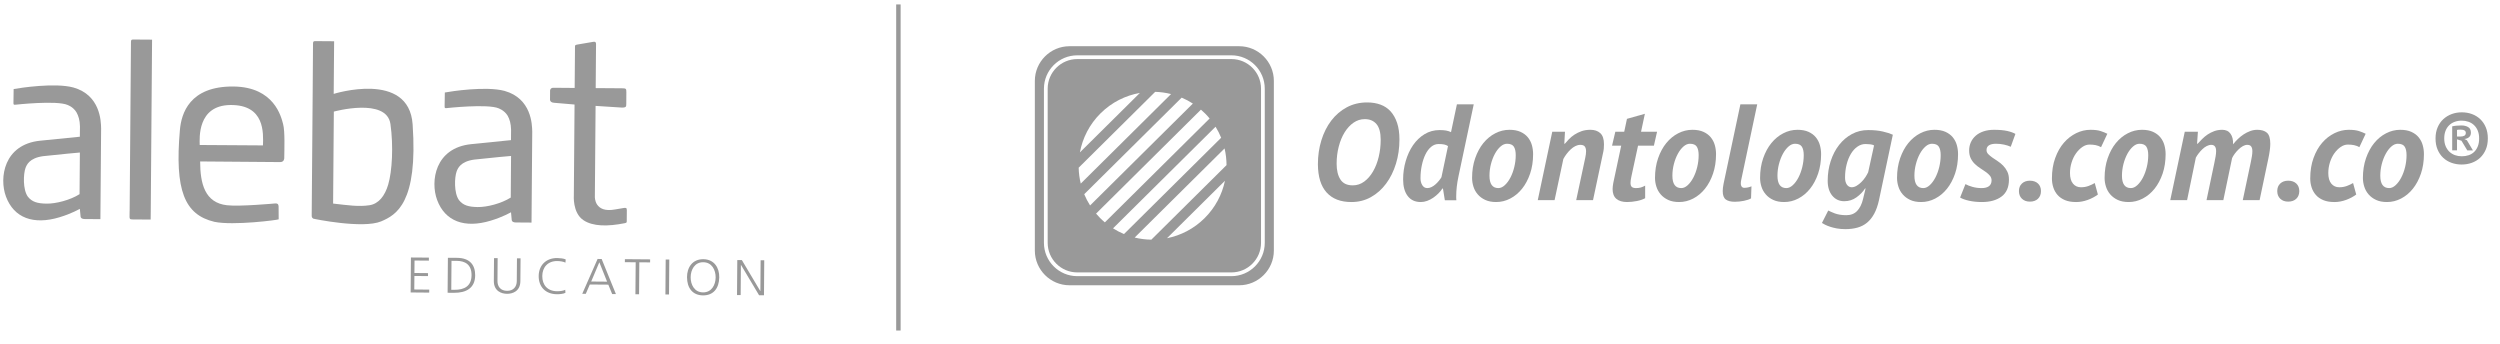 <?xml version="1.0" encoding="utf-8"?>
<!-- Generator: Adobe Illustrator 16.0.0, SVG Export Plug-In . SVG Version: 6.00 Build 0)  -->
<!DOCTYPE svg PUBLIC "-//W3C//DTD SVG 1.1//EN" "http://www.w3.org/Graphics/SVG/1.1/DTD/svg11.dtd">
<svg version="1.1" id="Capa_1" xmlns="http://www.w3.org/2000/svg" xmlns:xlink="http://www.w3.org/1999/xlink" x="0px" y="0px"
	 width="1126.999px" height="155px" viewBox="0 0 1126.999 155" enable-background="new 0 0 1126.999 155" xml:space="preserve">
<g>
	<path fill="#999999" d="M558.643,20.838h-76.521c-8.592,0-15.615,7.033-15.615,15.621v76.52c0,8.584,7.023,15.619,15.615,15.619
		h76.521c8.584,0,15.611-7.035,15.611-15.619v-76.52C574.254,27.871,567.227,20.838,558.643,20.838z M570.154,109.469
		c0,8.283-6.74,15.025-15.027,15.025h-69.498c-8.283,0-15.023-6.742-15.023-15.025v-69.5c0-8.285,6.74-15.027,15.023-15.027h69.498
		c8.287,0,15.027,6.742,15.027,15.027V109.469z"/>
	<path fill="#999999" d="M555.127,26.631h-69.498c-7.348,0-13.334,5.98-13.334,13.337v69.5c0,7.355,5.986,13.334,13.334,13.334
		h69.498c7.359,0,13.342-5.979,13.342-13.334v-69.5C568.469,32.612,562.486,26.631,555.127,26.631z M496.148,51.073
		c5.035-4.986,11.246-8.04,17.719-9.183l-27.051,26.815C488.016,62.239,491.125,56.057,496.148,51.073z M486.262,75.602l34.5-34.204
		c2.408,0.077,4.811,0.409,7.152,1.003l-40.709,40.36C486.629,80.409,486.322,78.009,486.262,75.602z M488.77,87.549l43.924-43.535
		c1.742,0.733,3.428,1.627,5.049,2.674l-46.336,45.933C490.373,90.996,489.498,89.297,488.77,87.549z M495.873,98.225
		c-0.627-0.627-1.207-1.277-1.766-1.932l47.275-46.869c0.66,0.566,1.305,1.154,1.916,1.776c0.713,0.715,1.381,1.456,2,2.216
		l-47.227,46.824C497.314,99.607,496.582,98.938,495.873,98.225z M501.752,102.938l46.221-45.811
		c0.984,1.595,1.832,3.259,2.523,4.967l-43.799,43.418C505,104.803,503.344,103.943,501.752,102.938z M543.027,98.352
		c-4.828,4.789-10.754,7.797-16.951,9.041l26.131-25.906C550.91,87.678,547.852,93.567,543.027,98.352z M519.023,108.041
		c-2.531-0.031-5.055-0.349-7.514-0.952l40.525-40.175c0.58,2.472,0.875,4.994,0.889,7.521L519.023,108.041z"/>
	<g>
		<g>
			<path fill="#999999" d="M594.109,74.058c0-3.824,0.52-7.436,1.572-10.827c1.045-3.391,2.535-6.352,4.469-8.879
				c1.932-2.533,4.266-4.528,7-5.99c2.734-1.454,5.787-2.186,9.162-2.186c2.219,0,4.221,0.33,6.012,0.986
				c1.785,0.654,3.305,1.679,4.564,3.051c1.248,1.384,2.229,3.116,2.928,5.214c0.697,2.101,1.049,4.589,1.049,7.461
				c0,3.864-0.521,7.511-1.574,10.921c-1.049,3.414-2.523,6.398-4.443,8.971c-1.908,2.571-4.189,4.6-6.842,6.078
				c-2.65,1.482-5.582,2.219-8.791,2.219c-4.855,0-8.57-1.424-11.164-4.289C595.463,83.936,594.146,79.695,594.109,74.058z
				 M602.553,73.811c0,2.959,0.562,5.33,1.701,7.093c1.125,1.767,2.988,2.653,5.582,2.653c1.887,0,3.607-0.565,5.148-1.699
				c1.535-1.129,2.867-2.651,3.977-4.562c1.109-1.916,1.965-4.102,2.561-6.574c0.592-2.463,0.895-5.037,0.895-7.708
				c0-3.246-0.639-5.611-1.912-7.093c-1.275-1.482-3.021-2.22-5.244-2.22c-1.848,0-3.545,0.534-5.084,1.605
				c-1.547,1.071-2.877,2.521-4.014,4.347c-1.135,1.835-2.018,3.972-2.65,6.416C602.867,68.515,602.553,71.097,602.553,73.811z"/>
			<path fill="#999999" d="M657.512,79.363c-0.369,1.719-0.637,3.33-0.799,4.809c-0.17,1.479-0.25,2.879-0.25,4.195
				c0,0.33,0,0.644,0,0.959c0,0.303,0.02,0.62,0.064,0.956h-5.186l-0.861-5.308h-0.252c-0.449,0.742-1.037,1.468-1.754,2.185
				c-0.721,0.72-1.512,1.382-2.377,1.979c-0.863,0.593-1.775,1.07-2.744,1.418c-0.971,0.35-1.924,0.521-2.871,0.521
				c-2.547,0-4.504-0.904-5.889-2.711c-1.379-1.812-2.066-4.297-2.066-7.464c0-2.876,0.393-5.656,1.174-8.33
				c0.783-2.67,1.881-5.047,3.299-7.125c1.424-2.071,3.15-3.73,5.184-4.962c2.037-1.237,4.289-1.85,6.756-1.85
				c1.191,0,2.176,0.07,2.961,0.213c0.779,0.151,1.516,0.383,2.217,0.709l2.652-12.519h7.588L657.512,79.363z M652.76,65.856
				c-0.49-0.33-1.061-0.569-1.693-0.711c-0.639-0.147-1.494-0.219-2.562-0.219c-1.232,0-2.354,0.422-3.359,1.273
				c-1.016,0.851-1.859,1.984-2.561,3.414c-0.699,1.428-1.242,3.074-1.635,4.941c-0.395,1.857-0.588,3.802-0.588,5.825
				c0,1.203,0.271,2.238,0.803,3.104c0.533,0.869,1.299,1.306,2.279,1.306c0.623,0,1.248-0.155,1.885-0.469
				c0.639-0.309,1.238-0.711,1.785-1.211c0.555-0.492,1.074-1.031,1.547-1.609c0.467-0.58,0.852-1.121,1.143-1.613L652.76,65.856z"
				/>
			<path fill="#999999" d="M663.615,80.227c0-3.251,0.463-6.208,1.391-8.886c0.928-2.67,2.158-4.953,3.697-6.846
				c1.543-1.888,3.334-3.365,5.367-4.406c2.037-1.052,4.16-1.575,6.385-1.575c1.973,0,3.641,0.306,4.994,0.926
				c1.357,0.613,2.459,1.438,3.301,2.465c0.84,1.031,1.447,2.203,1.818,3.513c0.369,1.32,0.553,2.674,0.553,4.072
				c0,3.209-0.451,6.14-1.354,8.79c-0.908,2.647-2.115,4.922-3.639,6.819c-1.525,1.89-3.293,3.36-5.305,4.405
				c-2.014,1.052-4.133,1.573-6.352,1.573c-1.934,0-3.574-0.32-4.936-0.955c-1.355-0.633-2.479-1.469-3.361-2.496
				c-0.887-1.029-1.531-2.184-1.943-3.489C663.822,82.848,663.615,81.541,663.615,80.227z M671.453,79.203
				c0,3.726,1.33,5.586,4.004,5.586c0.988,0,1.959-0.437,2.9-1.306c0.947-0.866,1.793-2.003,2.527-3.407
				c0.744-1.417,1.324-3.005,1.758-4.785c0.434-1.778,0.648-3.557,0.648-5.335c0-1.658-0.275-2.931-0.832-3.817
				c-0.559-0.886-1.596-1.333-3.115-1.333c-0.986,0-1.951,0.411-2.898,1.239c-0.945,0.826-1.787,1.911-2.533,3.265
				c-0.736,1.345-1.332,2.882-1.785,4.619C671.674,75.667,671.453,77.424,671.453,79.203z"/>
			<path fill="#999999" d="M710.551,90.22l4.07-19.03c0.248-1.143,0.377-2.143,0.377-3.006c0-0.899-0.189-1.61-0.562-2.12
				c-0.365-0.511-1.049-0.764-2.033-0.764c-0.742,0-1.486,0.181-2.221,0.549c-0.74,0.37-1.438,0.86-2.098,1.48
				c-0.66,0.609-1.271,1.295-1.848,2.048c-0.578,0.756-1.076,1.526-1.482,2.305l-3.949,18.538h-7.582l6.537-30.842h5.729
				l-0.301,5.428h0.24c0.543-0.662,1.17-1.36,1.887-2.099c0.721-0.739,1.551-1.413,2.496-2.039c0.947-0.615,2.008-1.122,3.18-1.541
				c1.17-0.409,2.502-0.613,3.977-0.613c1.848,0,3.33,0.505,4.439,1.513c1.107,1.005,1.666,2.68,1.666,5.028
				c0,0.611-0.029,1.275-0.09,1.971c-0.068,0.698-0.197,1.461-0.408,2.284l-4.439,20.911H710.551z"/>
			<path fill="#999999" d="M728.191,59.378h4.01l1.232-5.801l8.08-2.282l-1.729,8.083h7.223l-1.426,6.288h-7.15l-3.025,14.033
				c-0.244,1.124-0.369,2.029-0.369,2.733c0,0.906,0.207,1.529,0.621,1.859c0.408,0.33,1.023,0.498,1.85,0.498
				c0.779,0,1.488-0.092,2.127-0.261c0.637-0.176,1.301-0.458,2.002-0.849v5.671c-0.451,0.249-0.998,0.482-1.637,0.711
				c-0.633,0.224-1.324,0.411-2.062,0.552c-0.744,0.145-1.498,0.261-2.279,0.342c-0.787,0.081-1.508,0.123-2.164,0.123
				c-2.094,0-3.711-0.484-4.844-1.451c-1.123-0.967-1.693-2.438-1.693-4.418c0-0.417,0.031-0.849,0.092-1.301
				c0.062-0.449,0.135-0.926,0.215-1.422l3.578-16.821h-4.129L728.191,59.378z"/>
			<path fill="#999999" d="M746.076,80.227c0-3.251,0.465-6.208,1.389-8.886c0.928-2.67,2.16-4.953,3.699-6.846
				c1.547-1.888,3.328-3.365,5.367-4.406c2.037-1.052,4.164-1.575,6.387-1.575c1.973,0,3.635,0.306,4.994,0.926
				c1.354,0.613,2.459,1.438,3.299,2.465c0.846,1.031,1.449,2.203,1.822,3.513c0.369,1.32,0.555,2.674,0.555,4.072
				c0,3.209-0.453,6.14-1.361,8.79c-0.898,2.647-2.113,4.922-3.637,6.819c-1.52,1.89-3.289,3.36-5.299,4.405
				c-2.018,1.052-4.137,1.573-6.355,1.573c-1.936,0-3.58-0.32-4.938-0.955c-1.354-0.633-2.479-1.469-3.359-2.496
				c-0.883-1.029-1.533-2.184-1.943-3.489C746.287,82.848,746.076,81.541,746.076,80.227z M753.914,79.203
				c0,3.726,1.332,5.586,4.01,5.586c0.98,0,1.949-0.437,2.896-1.306c0.943-0.866,1.787-2.003,2.527-3.407
				c0.742-1.417,1.328-3.005,1.762-4.785c0.426-1.778,0.641-3.557,0.641-5.335c0-1.658-0.275-2.931-0.83-3.817
				c-0.555-0.886-1.588-1.333-3.115-1.333c-0.984,0-1.957,0.411-2.9,1.239c-0.943,0.826-1.783,1.911-2.523,3.265
				c-0.738,1.345-1.338,2.882-1.787,4.619C754.137,75.667,753.914,77.424,753.914,79.203z"/>
			<path fill="#999999" d="M784.934,81.145c-0.242,1.192-0.234,2.082,0.029,2.654c0.268,0.584,0.709,0.867,1.328,0.867
				c1.15,0,2.24-0.227,3.27-0.676l-0.188,5.436c-0.732,0.451-1.803,0.814-3.207,1.104c-1.395,0.285-2.771,0.426-4.133,0.426
				c-1.766,0-3.107-0.342-4.035-1.015c-0.93-0.683-1.393-1.946-1.393-3.796c0-0.947,0.125-2.033,0.373-3.271l7.59-35.833h7.584
				L784.934,81.145z"/>
			<path fill="#999999" d="M793.447,80.227c0-3.251,0.459-6.208,1.387-8.886c0.924-2.67,2.158-4.953,3.705-6.846
				c1.537-1.888,3.33-3.365,5.363-4.406c2.033-1.052,4.164-1.575,6.385-1.575c1.965,0,3.637,0.306,4.998,0.926
				c1.357,0.613,2.451,1.438,3.297,2.465c0.832,1.031,1.447,2.203,1.814,3.513c0.377,1.32,0.557,2.674,0.557,4.072
				c0,3.209-0.451,6.14-1.357,8.79c-0.9,2.647-2.119,4.922-3.635,6.819c-1.525,1.89-3.289,3.36-5.305,4.405
				c-2.014,1.052-4.137,1.573-6.355,1.573c-1.934,0-3.574-0.32-4.93-0.955c-1.361-0.633-2.484-1.469-3.363-2.496
				c-0.887-1.029-1.535-2.184-1.947-3.489C793.65,82.848,793.447,81.541,793.447,80.227z M801.277,79.203
				c0,3.726,1.334,5.586,4.008,5.586c0.988,0,1.955-0.437,2.9-1.306c0.947-0.866,1.793-2.003,2.527-3.407
				c0.74-1.417,1.328-3.005,1.762-4.785c0.43-1.778,0.648-3.557,0.648-5.335c0-1.658-0.279-2.931-0.832-3.817
				c-0.559-0.886-1.596-1.333-3.117-1.333c-0.988,0-1.949,0.411-2.9,1.239c-0.941,0.826-1.787,1.911-2.529,3.265
				c-0.74,1.345-1.336,2.882-1.789,4.619C801.502,75.667,801.277,77.424,801.277,79.203z"/>
			<path fill="#999999" d="M847.043,90.22c-0.531,2.418-1.252,4.466-2.158,6.135c-0.9,1.661-1.982,3.01-3.234,4.04
				c-1.254,1.025-2.693,1.763-4.32,2.217c-1.621,0.451-3.42,0.684-5.396,0.684c-1.438,0-2.727-0.111-3.855-0.31
				c-1.127-0.208-2.131-0.458-2.99-0.739c-0.867-0.293-1.619-0.588-2.252-0.898c-0.633-0.305-1.143-0.582-1.508-0.835l2.836-5.606
				c0.365,0.164,0.799,0.367,1.293,0.602c0.49,0.234,1.061,0.466,1.701,0.701c0.631,0.23,1.373,0.419,2.215,0.57
				c0.844,0.145,1.816,0.228,2.93,0.228c2.057,0,3.693-0.648,4.904-1.929c1.207-1.281,2.09-3.039,2.625-5.268l1.164-4.836h-0.24
				c-0.947,1.482-2.229,2.807-3.859,3.977c-1.621,1.172-3.461,1.755-5.521,1.755c-2.217,0-4.018-0.829-5.396-2.497
				c-1.373-1.661-2.064-3.896-2.064-6.692c0-3.167,0.453-6.137,1.359-8.909c0.9-2.776,2.168-5.205,3.793-7.281
				c1.623-2.073,3.547-3.704,5.768-4.897c2.221-1.196,4.666-1.792,7.34-1.792c2.508,0,4.699,0.213,6.57,0.649
				c1.867,0.428,3.375,0.913,4.533,1.448L847.043,90.22z M844.826,65.549c-0.453-0.247-1.031-0.415-1.729-0.494
				c-0.697-0.085-1.398-0.128-2.102-0.128c-1.316,0-2.537,0.39-3.666,1.184c-1.135,0.783-2.107,1.86-2.93,3.223
				c-0.826,1.366-1.475,2.972-1.943,4.813c-0.475,1.837-0.709,3.816-0.709,5.93c0,1.319,0.279,2.375,0.834,3.166
				c0.551,0.782,1.287,1.175,2.184,1.175c0.701,0,1.422-0.215,2.162-0.649c0.738-0.438,1.451-0.986,2.127-1.646
				c0.682-0.665,1.285-1.398,1.826-2.202c0.531-0.808,0.961-1.563,1.293-2.265L844.826,65.549z"/>
			<path fill="#999999" d="M855.182,80.227c0-3.251,0.469-6.208,1.393-8.886c0.928-2.67,2.154-4.953,3.697-6.846
				c1.549-1.888,3.326-3.365,5.367-4.406c2.035-1.052,4.164-1.575,6.381-1.575c1.977,0,3.645,0.306,5.006,0.926
				c1.346,0.613,2.451,1.438,3.297,2.465c0.836,1.031,1.447,2.203,1.816,3.513c0.367,1.32,0.551,2.674,0.551,4.072
				c0,3.209-0.447,6.14-1.35,8.79c-0.908,2.647-2.123,4.922-3.645,6.819c-1.523,1.89-3.291,3.36-5.303,4.405
				c-2.014,1.052-4.133,1.573-6.352,1.573c-1.934,0-3.578-0.32-4.934-0.955c-1.361-0.633-2.48-1.469-3.359-2.496
				c-0.891-1.029-1.535-2.184-1.943-3.489C855.391,82.848,855.182,81.541,855.182,80.227z M863.016,79.203
				c0,3.726,1.34,5.586,4.01,5.586c0.992,0,1.955-0.437,2.9-1.306c0.943-0.866,1.789-2.003,2.527-3.407
				c0.744-1.417,1.328-3.005,1.762-4.785c0.426-1.778,0.645-3.557,0.645-5.335c0-1.658-0.275-2.931-0.834-3.817
				c-0.553-0.886-1.59-1.333-3.115-1.333c-0.984,0-1.953,0.411-2.893,1.239c-0.949,0.826-1.791,1.911-2.531,3.265
				c-0.742,1.345-1.338,2.882-1.783,4.619C863.242,75.667,863.016,77.424,863.016,79.203z"/>
			<path fill="#999999" d="M886.023,82.997c0.822,0.472,1.887,0.888,3.176,1.25c1.303,0.362,2.66,0.542,4.107,0.542
				c1.43,0,2.531-0.277,3.293-0.84c0.76-0.557,1.17-1.418,1.203-2.578c0-0.834-0.244-1.539-0.738-2.145
				c-0.49-0.607-1.121-1.174-1.879-1.708c-0.762-0.54-1.58-1.088-2.432-1.645c-0.869-0.553-1.676-1.19-2.441-1.911
				c-0.766-0.722-1.391-1.571-1.885-2.555c-0.49-0.992-0.74-2.184-0.74-3.582c0-1.356,0.268-2.612,0.803-3.764
				c0.537-1.15,1.283-2.141,2.252-2.959c0.963-0.822,2.143-1.456,3.516-1.912c1.377-0.453,2.936-0.677,4.658-0.677
				c2.385,0,4.361,0.175,5.918,0.522c1.562,0.351,2.799,0.792,3.707,1.332l-2.104,5.797c-0.818-0.387-1.814-0.717-2.996-0.973
				c-1.164-0.253-2.387-0.387-3.666-0.387c-1.312,0-2.35,0.228-3.111,0.681c-0.762,0.458-1.139,1.181-1.139,2.178
				c0,0.664,0.242,1.256,0.736,1.778c0.496,0.515,1.123,1.043,1.881,1.583c0.762,0.541,1.574,1.086,2.441,1.646
				c0.855,0.551,1.674,1.222,2.436,2.003c0.758,0.777,1.385,1.673,1.875,2.685c0.494,1.004,0.738,2.209,0.738,3.604
				c0,3.419-1.104,5.958-3.322,7.62c-2.225,1.668-5.186,2.494-8.887,2.494c-2.096,0-4.016-0.2-5.77-0.585
				c-1.742-0.389-3.09-0.871-4.041-1.448L886.023,82.997z"/>
			<path fill="#999999" d="M910.137,86.145c0-1.436,0.453-2.582,1.361-3.423c0.902-0.839,2.098-1.266,3.58-1.266
				c1.516,0,2.73,0.427,3.637,1.266c0.904,0.841,1.35,1.987,1.35,3.423c0,1.439-0.445,2.593-1.35,3.455
				c-0.906,0.863-2.121,1.295-3.637,1.295c-1.482,0-2.678-0.432-3.58-1.295C910.59,88.737,910.137,87.584,910.137,86.145z"/>
			<path fill="#999999" d="M947.15,66.346c-0.781-0.451-1.592-0.76-2.441-0.928c-0.842-0.162-1.754-0.243-2.746-0.243
				c-1.107,0-2.184,0.358-3.232,1.077c-1.049,0.722-1.998,1.671-2.84,2.838c-0.844,1.173-1.512,2.537-2.002,4.104
				c-0.498,1.562-0.74,3.172-0.74,4.809c0,2.097,0.453,3.694,1.354,4.778c0.902,1.092,2.098,1.636,3.576,1.636
				c1.234,0,2.373-0.198,3.426-0.585c1.051-0.395,1.982-0.835,2.805-1.324l1.416,5.18c-1.312,0.984-2.844,1.803-4.592,2.436
				c-1.746,0.635-3.484,0.955-5.211,0.955c-1.969,0-3.652-0.285-5.033-0.858c-1.373-0.581-2.488-1.36-3.359-2.345
				c-0.857-0.988-1.494-2.123-1.904-3.396c-0.412-1.276-0.619-2.609-0.619-4.009c0-3.449,0.49-6.539,1.486-9.249
				c0.984-2.717,2.281-5.011,3.91-6.883c1.631-1.869,3.475-3.306,5.553-4.311c2.074-1.007,4.201-1.513,6.379-1.513
				c1.934,0,3.465,0.181,4.598,0.555c1.127,0.372,2.145,0.777,3.051,1.231L947.15,66.346z"/>
			<path fill="#999999" d="M948.752,80.227c0-3.251,0.465-6.208,1.385-8.886c0.932-2.67,2.158-4.953,3.697-6.846
				c1.545-1.888,3.338-3.365,5.373-4.406c2.033-1.052,4.162-1.575,6.387-1.575c1.965,0,3.633,0.306,4.994,0.926
				c1.354,0.613,2.451,1.438,3.299,2.465c0.838,1.031,1.453,2.203,1.818,3.513c0.367,1.32,0.555,2.674,0.555,4.072
				c0,3.209-0.455,6.14-1.354,8.79c-0.91,2.647-2.123,4.922-3.645,6.819c-1.52,1.89-3.295,3.36-5.303,4.405
				c-2.018,1.052-4.137,1.573-6.352,1.573c-1.936,0-3.578-0.32-4.938-0.955c-1.354-0.633-2.475-1.469-3.359-2.496
				c-0.883-1.029-1.531-2.184-1.939-3.489C948.957,82.848,948.752,81.541,948.752,80.227z M956.578,79.203
				c0,3.726,1.344,5.586,4.01,5.586c0.996,0,1.955-0.437,2.904-1.306c0.947-0.866,1.789-2.003,2.527-3.407
				c0.744-1.417,1.324-3.005,1.758-4.785c0.434-1.778,0.648-3.557,0.648-5.335c0-1.658-0.279-2.931-0.834-3.817
				c-0.557-0.886-1.594-1.333-3.115-1.333c-0.984,0-1.957,0.411-2.893,1.239c-0.951,0.826-1.787,1.911-2.539,3.265
				c-0.734,1.345-1.326,2.882-1.787,4.619C956.809,75.667,956.578,77.424,956.578,79.203z"/>
			<path fill="#999999" d="M994.703,90.22l3.512-16.696c0.25-1.148,0.445-2.161,0.582-3.038c0.15-0.881,0.227-1.669,0.227-2.359
				c0-1.886-0.729-2.827-2.166-2.827c-0.701,0-1.398,0.181-2.094,0.549c-0.705,0.37-1.346,0.841-1.938,1.418
				c-0.6,0.569-1.154,1.192-1.676,1.871c-0.512,0.666-0.932,1.318-1.264,1.925l-3.945,19.157h-7.584l6.537-30.842h5.918
				l-0.371,5.428h0.254c0.607-0.662,1.281-1.36,1.998-2.099c0.725-0.739,1.535-1.413,2.438-2.039
				c0.908-0.615,1.912-1.122,3.021-1.541c1.111-0.409,2.322-0.613,3.643-0.613c1.645,0,2.885,0.594,3.73,1.786
				c0.846,1.194,1.227,2.774,1.143,4.754c0.619-0.787,1.328-1.565,2.123-2.348c0.805-0.785,1.672-1.479,2.592-2.097
				c0.928-0.619,1.912-1.12,2.965-1.511c1.041-0.392,2.123-0.584,3.236-0.584c1.885,0,3.338,0.441,4.348,1.326
				c1.008,0.887,1.51,2.537,1.51,4.966c0,1.767-0.309,4.068-0.924,6.914l-3.889,18.5h-7.586l3.645-17.252
				c0.203-0.938,0.365-1.816,0.49-2.635c0.123-0.818,0.191-1.535,0.191-2.15c0-0.943-0.18-1.656-0.535-2.146
				c-0.344-0.494-0.932-0.737-1.754-0.737c-0.66,0-1.328,0.194-2.006,0.577c-0.68,0.39-1.324,0.884-1.936,1.477
				c-0.623,0.594-1.184,1.237-1.705,1.929c-0.51,0.7-0.916,1.352-1.199,1.971l-3.953,18.966H994.703z"/>
			<path fill="#999999" d="M1026.586,86.145c0-1.436,0.449-2.582,1.363-3.423c0.896-0.839,2.086-1.266,3.57-1.266
				c1.525,0,2.734,0.427,3.645,1.266c0.896,0.841,1.354,1.987,1.354,3.423c0,1.439-0.457,2.593-1.354,3.455
				c-0.91,0.863-2.119,1.295-3.645,1.295c-1.484,0-2.674-0.432-3.57-1.295C1027.035,88.737,1026.586,87.584,1026.586,86.145z"/>
			<path fill="#999999" d="M1063.6,66.346c-0.785-0.451-1.604-0.76-2.441-0.928c-0.844-0.162-1.758-0.243-2.746-0.243
				c-1.111,0-2.191,0.358-3.238,1.077c-1.045,0.722-1.992,1.671-2.834,2.838c-0.84,1.173-1.512,2.537-2.01,4.104
				c-0.486,1.562-0.74,3.172-0.74,4.809c0,2.097,0.457,3.694,1.359,4.778c0.912,1.092,2.1,1.636,3.578,1.636
				c1.238,0,2.381-0.198,3.426-0.585c1.049-0.395,1.984-0.835,2.807-1.324l1.418,5.18c-1.32,0.984-2.852,1.803-4.598,2.436
				c-1.746,0.635-3.479,0.955-5.209,0.955c-1.973,0-3.652-0.285-5.025-0.858c-1.383-0.581-2.508-1.36-3.367-2.345
				c-0.859-0.988-1.498-2.123-1.908-3.396c-0.416-1.276-0.619-2.609-0.619-4.009c0-3.449,0.494-6.539,1.486-9.249
				c0.98-2.717,2.285-5.011,3.912-6.883c1.621-1.869,3.473-3.306,5.551-4.311c2.078-1.007,4.201-1.513,6.387-1.513
				c1.93,0,3.461,0.181,4.594,0.555c1.131,0.372,2.146,0.777,3.051,1.231L1063.6,66.346z"/>
			<path fill="#999999" d="M1065.195,80.227c0-3.251,0.467-6.208,1.391-8.886c0.928-2.67,2.162-4.953,3.697-6.846
				c1.543-1.888,3.334-3.365,5.367-4.406c2.037-1.052,4.168-1.575,6.389-1.575c1.973,0,3.633,0.306,4.998,0.926
				c1.354,0.613,2.455,1.438,3.297,2.465c0.84,1.031,1.455,2.203,1.82,3.513c0.371,1.32,0.551,2.674,0.551,4.072
				c0,3.209-0.447,6.14-1.354,8.79c-0.904,2.647-2.127,4.922-3.639,6.819c-1.521,1.89-3.293,3.36-5.309,4.405
				c-2.014,1.052-4.133,1.573-6.348,1.573c-1.938,0-3.582-0.32-4.934-0.955c-1.361-0.633-2.48-1.469-3.367-2.496
				c-0.883-1.029-1.531-2.184-1.943-3.489C1065.406,82.848,1065.195,81.541,1065.195,80.227z M1073.033,79.203
				c0,3.726,1.338,5.586,4.012,5.586c0.984,0,1.943-0.437,2.891-1.306c0.949-0.866,1.795-2.003,2.529-3.407
				c0.744-1.417,1.328-3.005,1.766-4.785c0.426-1.778,0.641-3.557,0.641-5.335c0-1.658-0.271-2.931-0.828-3.817
				c-0.559-0.886-1.596-1.333-3.119-1.333c-0.988,0-1.955,0.411-2.895,1.239c-0.945,0.826-1.791,1.911-2.523,3.265
				c-0.746,1.345-1.342,2.882-1.799,4.619C1073.262,75.667,1073.033,77.424,1073.033,79.203z"/>
			<path fill="#999999" d="M1097.938,62.399c0-1.863,0.316-3.527,0.943-4.986c0.621-1.464,1.475-2.689,2.561-3.691
				c1.086-1,2.35-1.771,3.779-2.301c1.434-0.53,2.941-0.786,4.525-0.786c1.641,0,3.18,0.256,4.613,0.786s2.678,1.301,3.738,2.301
				c1.061,1.001,1.889,2.227,2.504,3.691c0.611,1.459,0.912,3.123,0.912,4.986c0,1.897-0.309,3.57-0.934,5.026
				c-0.627,1.459-1.477,2.695-2.543,3.7c-1.074,1-2.328,1.758-3.76,2.272c-1.434,0.515-2.943,0.77-4.531,0.77
				c-1.645,0-3.176-0.254-4.609-0.77c-1.436-0.515-2.688-1.273-3.752-2.272c-1.07-1.005-1.92-2.24-2.527-3.7
				C1098.242,65.969,1097.938,64.296,1097.938,62.399z M1101.859,62.399c0,1.335,0.215,2.512,0.646,3.528
				c0.434,1.015,1.01,1.857,1.738,2.527c0.717,0.662,1.549,1.166,2.496,1.498s1.951,0.501,3.006,0.501
				c1.117,0,2.154-0.156,3.113-0.479c0.957-0.32,1.787-0.818,2.484-1.484c0.693-0.664,1.24-1.505,1.648-2.521
				c0.404-1.019,0.604-2.207,0.604-3.57c0-1.337-0.211-2.505-0.627-3.506c-0.414-1.003-0.984-1.832-1.693-2.501
				c-0.705-0.675-1.541-1.173-2.5-1.505c-0.961-0.337-1.969-0.503-3.029-0.503c-1.164,0-2.24,0.181-3.209,0.547
				c-0.977,0.362-1.811,0.89-2.5,1.582c-0.703,0.696-1.238,1.539-1.619,2.523C1102.049,60.027,1101.859,61.145,1101.859,62.399z
				 M1105.447,56.972c0.449-0.138,1.074-0.24,1.881-0.313c0.805-0.064,1.57-0.106,2.299-0.106c1.168,0,2.172,0.247,3.006,0.732
				c0.828,0.488,1.252,1.332,1.252,2.527c0,0.889-0.291,1.571-0.861,2.044c-0.568,0.472-1.273,0.736-2.104,0.792l1.166,0.585
				l2.707,4.552h-2.545l-2.621-4.347l-2.008-0.619v4.965h-2.172V56.972z M1109.162,58.435c-0.305,0-0.6,0.006-0.875,0.021
				c-0.279,0.015-0.502,0.062-0.668,0.145v2.962h1.418c0.805,0,1.434-0.128,1.883-0.377c0.441-0.253,0.668-0.683,0.668-1.292
				C1111.588,58.916,1110.777,58.435,1109.162,58.435z"/>
		</g>
	</g>
	<g>
		<path fill="#999999" d="M59.574,98.918l8.339,0.06l0.045-3.692l0.596-77.412l-8.419-0.057c-0.917-0.019-1.097,0.215-1.097,1.139
			l-0.596,76.256l-0.019-0.057L58.4,97.729C58.442,98.444,58.4,98.906,59.574,98.918"/>
		<path fill="#999999" d="M127.62,55.931c-0.864-3.334-4.028-16.696-22.265-16.932c-19.986-0.237-23.63,12.254-24.256,19.602
			c-2.369,27.153,2.029,38.176,15.547,41.395c8.453,1.795,28.982-0.853,28.982-1.133l-0.038-5.803
			c-0.057-0.992-0.393-1.4-1.441-1.358c0,0-16.136,1.485-21.808,0.822c-10.022-1.1-12.096-9.765-12.119-19.747l36.084,0.289
			c1.833,0.011,1.833-1.724,1.833-1.724C128.178,67.57,128.514,59.222,127.62,55.931z M118.545,65.547L90.031,65.36
			c-0.049-2.927-1.158-17.803,13.751-18.021C119.488,47.129,118.711,60.023,118.545,65.547z"/>
		<path fill="#999999" d="M186.011,56.047c-1.693-24.384-35.579-13.722-35.579-13.722l0.192-23.728l-8.418-0.061
			c-0.924-0.017-1.086,0.219-1.098,1.154L140.96,40.96l-0.445,56.052c0,0.6-0.011,1.063,0.675,1.539
			c0.151,0.109,22.385,4.685,30.611,1.252C178.599,96.918,188.489,91.534,186.011,56.047z M174.986,83.261
			c-1.486,5.005-4.27,8.65-8.471,9.264c-4.881,0.728-9.554,0.013-16.351-0.759l0.329-41.459c0,0,23.796-6.518,25.52,5.605
			C177.407,65.878,176.789,77.199,174.986,83.261z"/>
		<path fill="#999999" d="M259.19,23.465v0.04l-0.132,16.139l-9.301-0.075c-2.037-0.151-1.784,1.618-1.784,1.693l-0.026,3.381
			c0.038,0.034-0.328,1.562,1.878,1.695l9.018,0.766c0.163,0.025,0.163,0.061,0.163,0.095l-0.321,40.871
			c0.011,0-0.652,7.792,4.258,11.141c4.311,2.946,11.082,2.924,18.719,1.396c0.984-0.217,0.83-0.461,0.875-0.814l0.042-5.072
			c-0.003-1.135-0.501-1.084-1.52-0.94l-3.677,0.622c-9.513,1.826-9.218-5.631-9.218-5.707l0.324-40.961l11.923,0.768
			c2.191,0.01,1.818-0.741,1.916-1.707l0.034-5.25c0.019-1.622-0.226-1.728-1.89-1.746l-11.93-0.087l0.121-16.183l0.03-3.51
			c0.008-0.811-0.151-1.324-1.162-1.181l-7.249,1.243c-0.939,0.179-1.124,0.254-1.079,1.15L259.19,23.465"/>
		<path fill="#999999" d="M45.584,57.873c-0.061-3.41-0.411-15.012-12.522-18.438C24.707,37.2,9.032,39.614,6.15,40.151
			l-0.083,6.054c0,0.907-0.019,1.065,0.932,0.994c0,0,18.523-2.041,23.483,0.117c0.615,0.245,1.708,0.777,2.674,1.678h-0.034
			c0.517,0.445,0.962,0.988,1.332,1.611c0.924,1.605,1.531,3.579,1.592,6.363l-0.049,4.666c0,0-17.686,1.762-17.95,1.799
			C1.703,65.126-0.428,80.202,2.68,88.592c3.591,9.691,12.436,12.881,24.117,9.356c5.676-1.701,9.067-3.776,9.143-3.776
			c0.083,0,0.045,0,0.057,0.027l0.31,3.178c0.019,0.004-0.208,1.333,1.825,1.363l7.129,0.057L45.584,57.873z M35.864,87.527
			c-4.153,2.65-10.648,4.348-14.94,4.27c-4.085-0.072-6.484-0.761-8.381-3.15c-2.305-3.234-2.01-10.229-1.06-12.892
			c0.547-1.403,1.72-4.494,7.936-5.354c7.853-0.88,16.588-1.641,16.588-1.641L35.864,87.527z"/>
		<path fill="#999999" d="M227.447,40.976c-8.4-2.229-24.041,0.187-26.919,0.728l-0.094,6.05c0.015,0.911-0.03,1.063,0.913,0.98
			c0,0,18.523-2.037,23.506,0.121c0.604,0.243,1.693,0.784,2.655,1.678l0,0c0.486,0.451,0.95,0.98,1.324,1.61
			c0.92,1.603,1.501,3.576,1.558,6.363l-0.038,4.667c0,0-17.678,1.771-17.938,1.811c-16.37,1.678-18.47,16.761-15.366,25.148
			c3.591,9.693,12.439,12.877,24.105,9.361c5.676-1.705,9.079-3.773,9.143-3.773c0.076,0,0.049,0,0.072,0.018l0.291,3.184
			c0.019,0.011-0.208,1.342,1.833,1.369l7.117,0.053l0.324-40.92C239.883,56.006,239.555,44.396,227.447,40.976z M230.246,89.062
			c-4.194,2.65-10.659,4.359-14.978,4.276c-4.081-0.075-6.479-0.76-8.373-3.149c-2.305-3.234-2.007-10.229-1.049-12.892
			c0.528-1.394,1.716-4.492,7.914-5.351c7.86-0.89,16.626-1.639,16.626-1.639L230.246,89.062z"/>
		<g>
			<path fill="#999999" d="M185.241,116.075l8.102,0.057l-0.015,1.365l-6.458-0.051l-0.049,5.618l6.133,0.057l-0.008,1.343
				l-6.129-0.054l-0.061,6.092l6.751,0.061l-0.015,1.347l-8.369-0.073L185.241,116.075z"/>
			<path fill="#999999" d="M201.913,116.203l4.084,0.03c5.929,0.046,8.249,3.321,8.211,7.929c-0.053,5.722-4.066,7.873-9.531,7.834
				l-2.897-0.021L201.913,116.203z M203.436,130.637l1.347,0.013c4.677,0.038,7.751-1.756,7.789-6.587
				c0.038-4.816-2.953-6.434-6.638-6.467l-2.395-0.014L203.436,130.637z"/>
			<path fill="#999999" d="M234.587,126.727c-0.03,4.658-3.625,5.75-6.027,5.722c-2.418-0.009-5.979-1.157-5.94-5.823l0.09-10.256
				l1.629,0.008l-0.075,10.256c-0.03,2.582,1.437,4.45,4.314,4.473c2.855,0.02,4.364-1.814,4.387-4.389l0.087-10.275l1.622,0.015
				L234.587,126.727z"/>
			<path fill="#999999" d="M254.902,118.393c-1.033-0.529-2.527-0.699-3.692-0.715c-4.281-0.035-6.729,2.841-6.748,6.748
				c-0.034,3.979,2.293,6.823,6.646,6.865c1.098,0.004,2.746-0.121,3.697-0.654l0.098,1.352c-0.913,0.517-2.753,0.662-3.806,0.652
				c-5.201-0.037-8.298-3.342-8.26-8.23c0.049-4.793,3.282-8.131,8.389-8.086c0.969,0.012,2.935,0.18,3.787,0.619L254.902,118.393z"
				/>
			<path fill="#999999" d="M269.397,116.739l1.826,0.011l6.431,15.822l-1.682-0.003l-1.75-4.251l-8.336-0.061l-1.818,4.205
				l-1.592-0.015L269.397,116.739z M270.178,118.232l-3.666,8.68l7.163,0.06L270.178,118.232z"/>
			<path fill="#999999" d="M286.57,118.232l-4.877-0.037l0.011-1.361l11.376,0.094l-0.012,1.361l-4.862-0.045l-0.113,14.414
				l-1.645-0.008L286.57,118.232z"/>
			<path fill="#999999" d="M300.091,116.984l1.626,0.008l-0.125,15.768l-1.622-0.006L300.091,116.984z"/>
			<path fill="#999999" d="M317.045,116.845c4.979,0.034,7.287,3.938,7.193,8.224c-0.086,4.82-2.564,8.131-7.325,8.093
				c-4.76-0.049-7.189-3.387-7.204-8.209C309.691,120.673,312.063,116.809,317.045,116.845z M311.35,124.961
				c-0.026,3.338,1.686,6.82,5.571,6.846c3.889,0.029,5.665-3.413,5.691-6.747c0.019-3.356-1.693-6.827-5.582-6.848
				C313.149,118.168,311.373,121.617,311.35,124.961z"/>
			<path fill="#999999" d="M332.378,117.24l2.052,0.004l8.298,13.952h0.053l0.106-13.872l1.637,0.005l-0.117,15.775l-2.218-0.011
				l-8.147-13.67h-0.045l-0.102,13.594l-1.645-0.006l0.121-15.771H332.378z"/>
		</g>
	</g>
	<polyline fill="#999999" points="404,2 406,2 406,149 404,149 	"/>
</g>
</svg>
